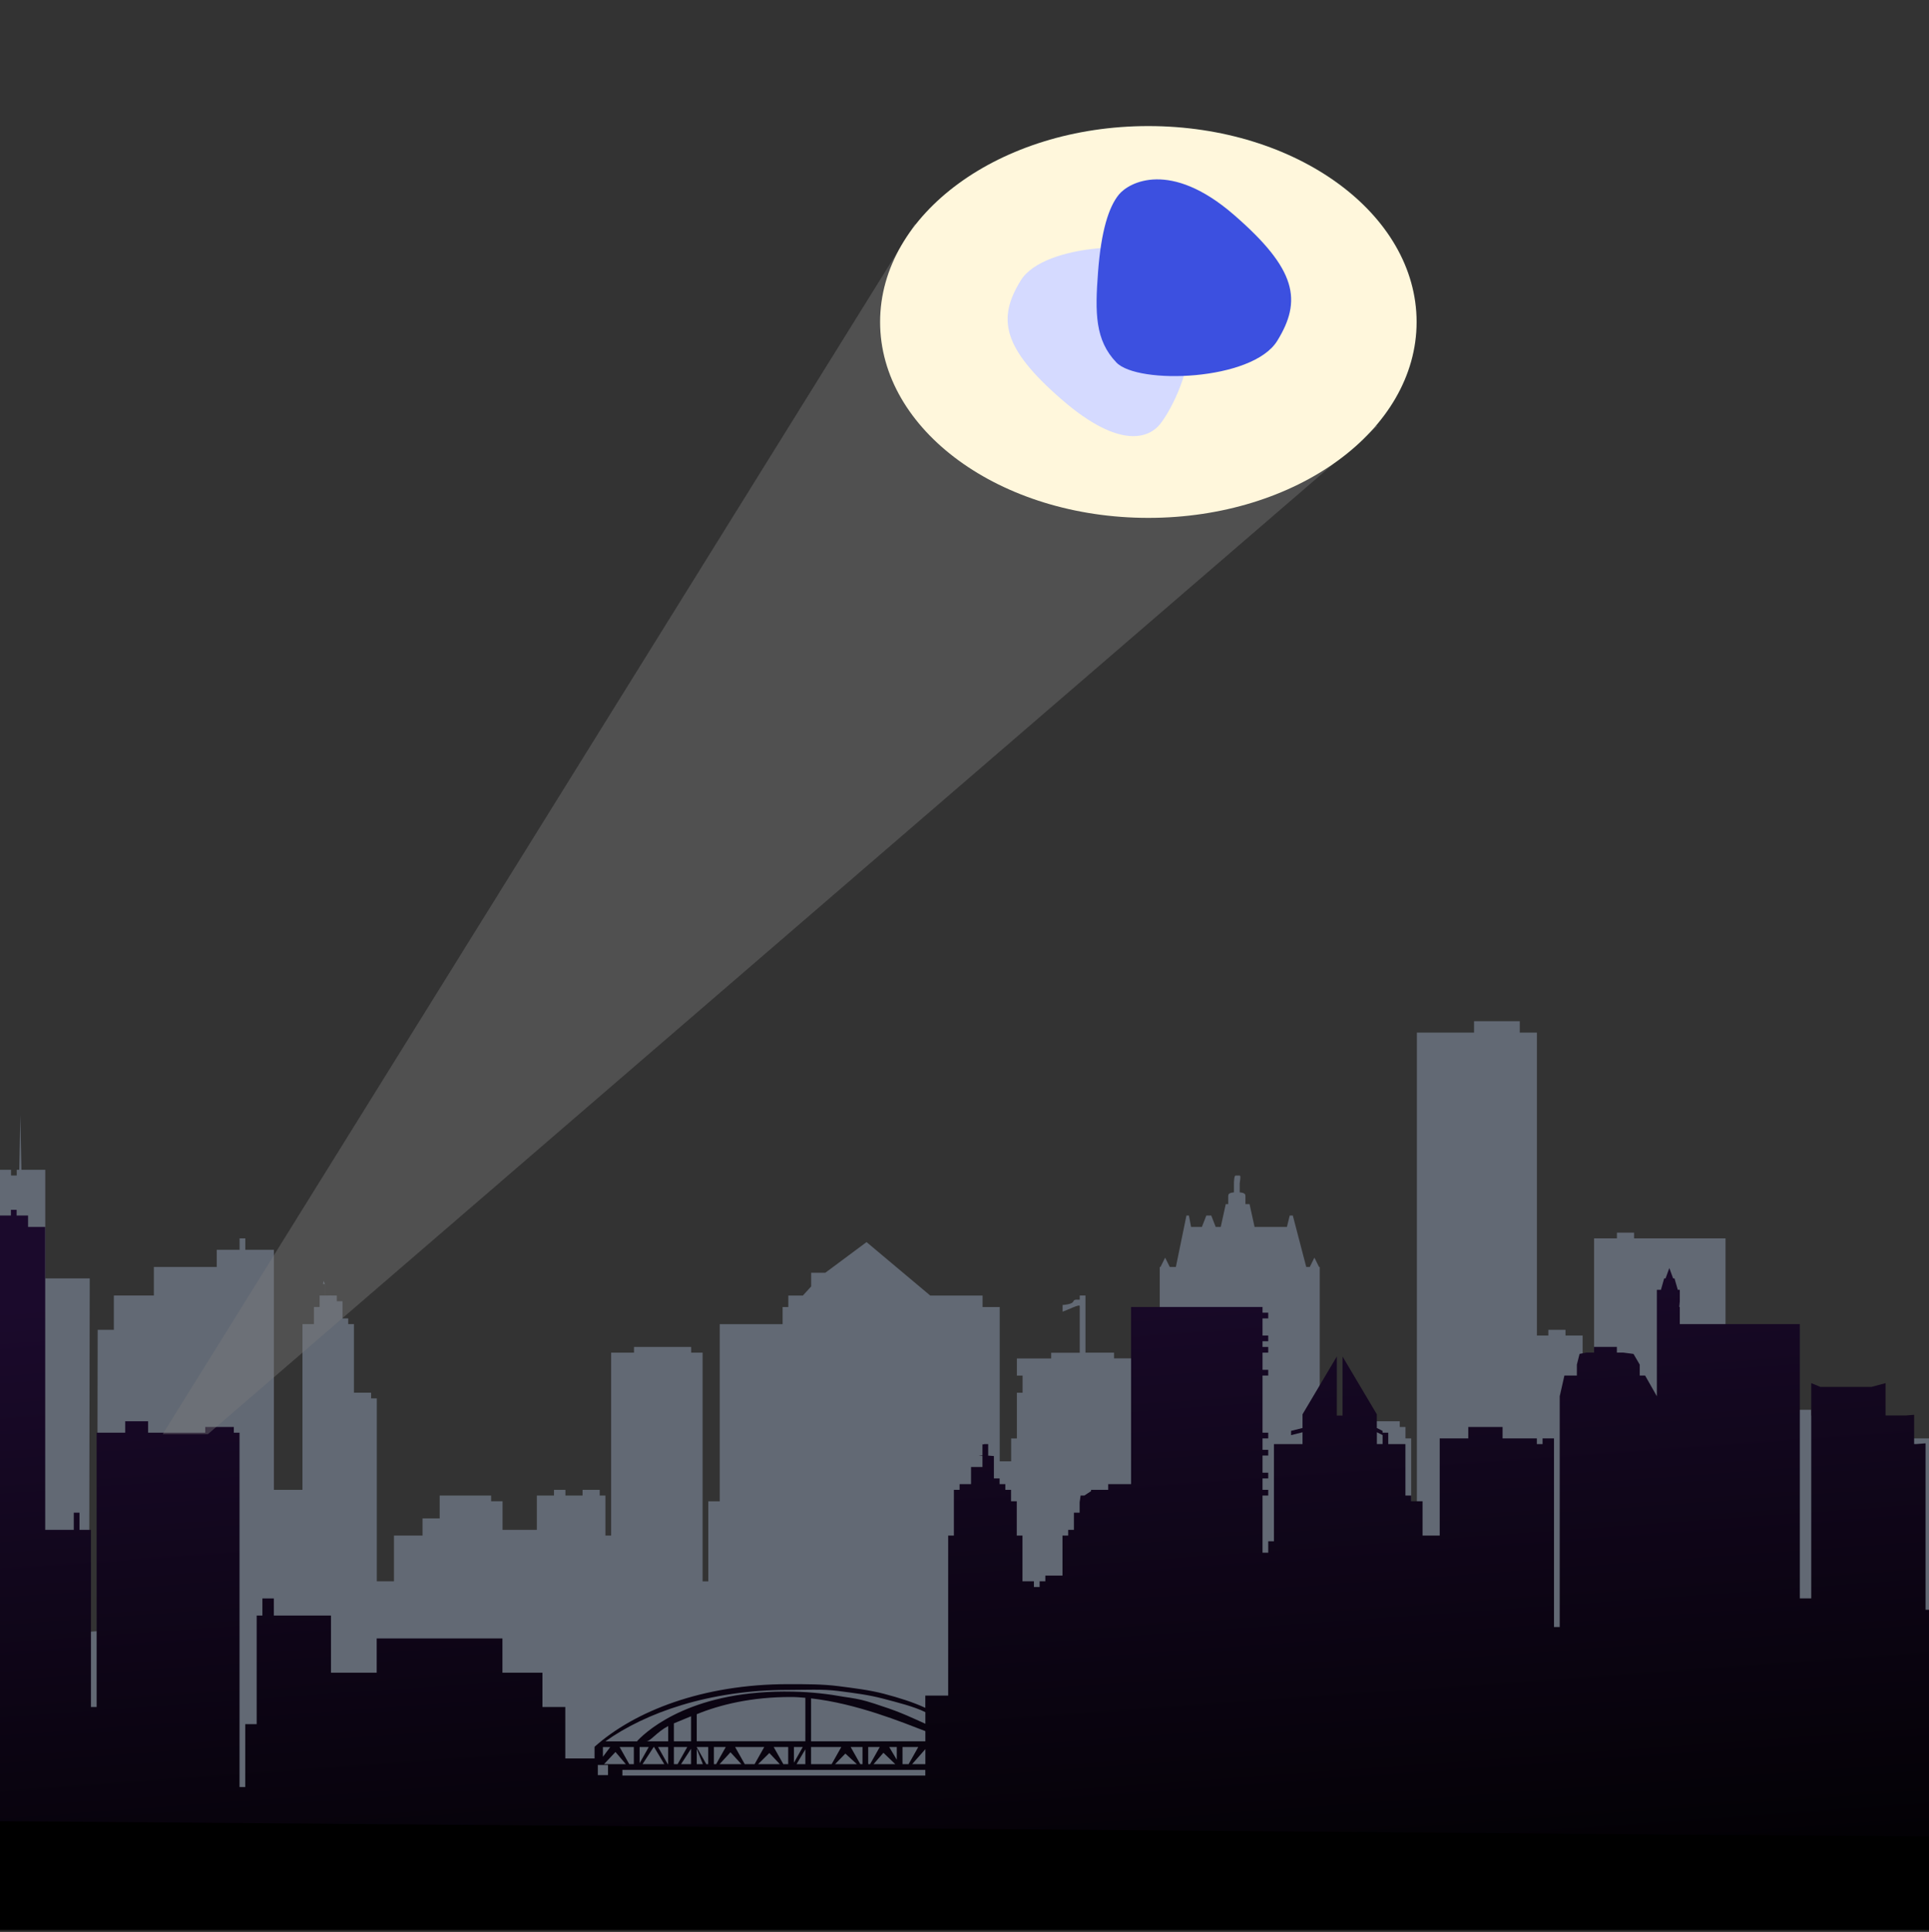 <svg width="640" height="641" viewBox="0 0 640 641" fill="none" xmlns="http://www.w3.org/2000/svg">
<rect x="0" y="0" width="640" height="641" fill="#333333" stroke="none"/>
<g clip-path="url(#clip0_1785_21916)">
<path opacity="0.32" d="M951.716 570.167V545.516H942.235V541.724H936.546V545.516H927.065V570.167H925.169V522.762H919.442L919.158 551.205H915.783L915.707 459.333V456.394H911.914V450.705H908.122V448.809H906.226V446.913H904.329V448.809H889.16V443.12H887.263V414.677H883.471V412.78H877.782V414.677H875.886V422.262H866.405V443.12H862.612V448.809H858.82V404.835L858.099 403.299H856.924V396.871L855.084 395.714H847.443V388.016L845.546 386.233H831.268L828.48 388.016V446.913H826.584V448.809H824.688V359.686H823.664L822.849 355.894H822.507L821.578 353.334L820.649 355.894H820.308L819.492 359.686H818.98V367.271H817.084V365.375H818.241L818.013 364.73L817.786 365.375H817.103V355.894H817.634L816.724 353.997H816.344L815.302 351.115L814.24 353.997H813.86L815.207 358.928V367.271H786.763V467.771H784.867V391.675L782.269 382.441H781.075V382.82L779.178 379.426L776.182 378.648H779.178V376.752H769.697V378.648H765.772L764.35 379.426L764.009 382.82V382.441H759.685L760.216 391.675V522.762H758.32V401.403H741.254V399.507H733.669V401.403H724.188V426.054H722.292V422.262H720.395V418.469H718.499V416.573H716.603V403.299H707.122V401.744L709.018 402.541V401.346L707.122 400.55V396.719L697.641 380.564V395.733H695.744V380.564L688.16 396.719V400.55L684.367 401.346V399.507H682.471V403.299H678.678V509.488H676.782V496.214H671.094V488.63H657.82V477.252H614.207V488.63H602.829V469.667H600.933V467.771H589.556V469.667H581.971V463.979H580.075V469.667V503.799H574.386V524.658H572.49V410.884H542.15V408.988H536.461V410.884H528.877V498.111H525.084V443.12H519.395V441.224H517.499H513.707V443.12H509.914V342.62H504.226V338.828H489.056V342.62H470.094V524.658H468.197V477.252H466.301V473.46H464.405V471.563H451.131V473.46H449.235V509.488H439.754V479.148H437.858V420.365H437.63L436.094 417.275L434.558 420.365H433.383L428.926 403.299H427.902L426.973 407.092H416.241L414.572 399.507H413.207V397.004C413.207 396.34 413.207 395.79 411.31 395.62V392.68C411.31 392.206 411.804 390.045 411.31 390.045H409.926C409.452 390.045 409.395 392.225 409.395 392.68V395.62C407.499 395.79 407.499 396.34 407.499 397.004V399.507H406.684L405.015 407.092H403.346L401.867 403.299H400.237L398.758 407.092H395.174L394.453 403.299H393.638L390.13 420.365H388.101L386.565 417.275L385.029 420.365H384.782V509.488H380.99V524.658H377.197V462.082H375.301V456.394H377.197V450.705H369.612V448.809H360.131V429.847H358.235V431.231C354.443 430.965 358.235 432.482 352.546 432.994V435.194C354.443 434.587 358.235 432.558 358.235 433.355V448.828H348.754V450.724H337.377V456.413H339.273V462.101H337.377V477.271H335.48V484.856H331.688V433.658H325.999V429.865H308.649L287.506 412.117L273.834 422.281H269.131V426.832L266.363 429.865H261.547V433.658H259.65V439.347H238.792V498.13H234.999V524.677H233.103V448.809H229.311V446.913H210.348V448.809H202.763V509.488H200.867V496.214H198.971V494.318H193.282V496.214H187.594V494.318H183.801V496.214H178.113V507.592H166.735V498.111H162.943V496.214H145.877V503.799H140.188V509.488H130.707V524.658H125.018V545.516V463.979H123.122V462.082H117.433V439.328H115.537V437.431H113.641V431.743H111.745V429.847H109.848V429.809L108.73 429.847H107.952V426.054H107.857L107.307 424.992L107.156 426.054H107.933V429.847H106.264L106.037 429.809V433.639H104.141V439.328H100.348V494.318H90.867V414.677H81.386V410.884H79.49V414.677H71.905V420.365H51.046V429.847H37.773V441.224H32.407L32.217 541.231L29.562 541.402L29.771 424.158H15.018V391.922V388.13H7.111L6.751 370.021L6.39 388.13H5.556V390.026H3.66V388.13H-17.199V390.026H-19.209L-17.199 391.201V391.922V405.196H-20.991V399.507H-24.784V395.714H-39.953V420.365H-58.499L-58.631 494.318H-61.078L-60.945 446.913H-62.708V429.847H-74.086V427.95H-77.878V426.054H-81.671V424.158H-83.567V426.054H-85.463V429.847H-94.944V454.497H-94.527L-94.261 507.25L-99.817 506.644L-99.609 422.262H-98.737V421.636L-104.274 420.365H-106.321V412.78H-115.803V410.884H-117.699V412.78H-123.387V414.677H-132.869V416.573H-134.765V414.677H-149.935V416.573H-159.416V420.365H-157.52V422.262H-159.416V426.054H-157.52V431.743H-159.416V439.328H-157.52V441.224H-159.302L-159.719 522.762H-164.213L-164.384 429.847H-172.689V428.823L-174.149 427.95H-176.482V429.847H-180.274V428.823L-179.99 427.95H-184.067V429.847H-186.172L-185.982 543.62H-191.727L-191.917 501.903H-206.821V500.007H-208.718V506.454L-221.991 515.499V521.283L-229.576 523.539V640.309H957.405V570.148H951.716V570.167ZM683.969 402.541L686.282 401.744V404.172H683.969V402.541Z" fill="#C6DBFF"/>
<path d="M946.331 602.403H936.546V600.507H932.754V596.714H930.858V594.818H921.377V596.714H915.688V598.611H913.792V592.922H911.895V591.026H908.103V592.922H904.311V589.129H900.518V587.233H892.933V589.129H891.037V573.96H885.348V572.063H881.556V481.045H879.356L839.839 496.632V566.375H834.15V573.96H830.358V579.648H824.669V587.233H822.773V583.441H817.084V587.233H813.292V573.96H805.707V577.752H800.018V608.092H798.122V516.39L794.329 514.191V510.91L791.618 509.469H782.592C772.03 509.469 765.905 511.308 764.009 513.66V516.542L762.112 519.159V570.148H752.631V572.044H750.735V585.318H745.047V566.356H735.565V585.318H731.773V583.422H729.877V572.044H727.98V573.941H726.084V572.044H724.188V570.148H722.292V572.044H720.396V570.148H718.499V572.044H710.914V570.148H709.018V553.082H705.226V543.601H701.433V541.705H699.537V536.016H693.848V532.224H671.094V524.639H669.197V496.195H667.301V492.403H657.82V503.78H648.339V524.639H642.65V534.12H638.858V478.883L635.786 479.129H635.065V469.421L632.202 469.648H625.584V458.916L620.901 460.167H603.967L600.933 458.916V530.327H597.141V439.328H557.32V433.639H557.149L557.32 431.838V427.95H556.656L555.557 424.158H555.101L553.85 420.726L552.598 424.158H552.143L551.062 427.95H549.716V556.894V463.277L545.81 456.394H544.028V452.772L541.961 449.226L538.604 448.79H536.443V446.894H528.858V448.79H526.241L524.06 449.226L523.169 452.772V456.394H519.035L517.48 463.277V539.828H515.584V477.252H511.792V479.148H509.895V477.252H498.518V473.46H487.141V477.252H477.66V509.488H471.971V498.111H468.178V496.214H466.282V479.148H460.594V475.356H458.697V474.749L456.801 473.801V469.25L445.424 450.079V469.667H443.528V450.079L432.15 469.25V473.801L428.358 474.749V476.171L432.15 475.223V479.148H422.669V511.384H420.773V515.177H418.877V496.214H420.773V494.318H418.877V490.526H420.773V488.629H418.877V482.941H420.773V481.045H418.877V477.252H420.773V475.356H418.877V462.082V456.394H420.773V454.497H418.877V448.809H420.773V446.913H418.877V445.016H420.773V443.12H418.877V437.431H420.773V435.535H418.877V433.639H375.263V492.422H367.678V494.318H361.99V494.754L359.752 496.214H358.52L358.197 498.49V501.903H356.301V507.592H354.405V509.488H352.509V522.762H346.82V524.658H344.924V526.554H343.028V524.658H339.235V509.488H337.339V498.111H335.443V494.318H333.546V492.422H331.65V490.526H329.754V486.733V483.111L327.611 482.941H327.858V479.148H326.568L326.075 479.281L325.753 479.148H325.961V482.941H324.71L325.961 483.111V486.733H322.169V492.422H318.377V494.318H316.48V509.488H314.584V562.582H306.999V566.659C303.207 564.858 298.163 563.265 293.233 561.976C288.511 560.743 283.486 560.136 278.196 559.454C272.886 558.771 267.311 558.79 261.528 558.79H261.509C233.141 558.79 210.5 567.74 197.265 579.573V583.441H187.556V566.375H179.971V554.997H166.697V543.62H124.98V554.997H109.811V536.035H90.848V530.346H87.056V536.035H85.16V572.063H81.367V592.922H79.471V475.356H77.575V473.46H68.094V475.356H49.131V471.563H41.547V475.356H32.065V566.375H30.169V507.592H26.377V501.903H24.48V507.592H14.999V407.092H9.311V403.299H5.518V401.403H3.622V403.299H-5.859V407.092H-24.821V592.922H-28.614V543.62H-30.51V539.828H-47.576V577.752H-55.161V543.62H-57.057V486.733H-59.465L-61.058 483.548L-62.651 486.733H-63.846L-68.435 465.875H-69.496L-70.445 469.667H-81.462L-83.168 463.979H-83.623V460.281C-83.623 459.598 -83.623 459.029 -85.52 458.859V455.844C-85.52 455.351 -86.032 456.394 -86.506 456.394H-87.928C-88.402 456.394 -89.312 455.351 -89.312 455.844V463.979H-91.265L-92.972 469.667H-94.697L-96.214 465.875H-97.902L-99.419 469.667H-103.098L-103.837 465.875H-104.671L-108.274 486.733H-110.36L-111.953 483.548L-113.546 486.733H-113.963V577.752H-115.859V592.922H-121.548V517.073H-140.51V494.318H-142.406V495.437C-142.406 495.171 -142.406 496.707 -144.303 497.238V499.495C-142.406 498.869 -142.406 496.802 -142.406 497.599V517.054H-159.472V522.743V526.535V572.044H-163.265V573.941H-168.954V589.111H-170.85V587.214H-178.435V589.111H-182.227V592.903H-186.02V591.007H-189.812V592.903H-191.708V598.592H-193.605V596.695H-199.293V594.799H-208.774V596.695H-210.671V600.488H-214.463V602.384H-229.633V640.309H951.716V602.384H946.331V602.403ZM200.033 579.667H202.46L200.033 582.891V579.667ZM201.721 588.978H198.345V585.603H201.721V588.978ZM200.393 585.337L204.205 581.298L207.637 585.337H200.412H200.393ZM205.57 579.648H210.292V585.337H208.775L205.57 579.648ZM306.999 589.129H206.499V587.233H306.999V589.129ZM218.351 579.648H221.669V585.337H221.536L218.332 579.648H218.351ZM220.418 585.337H213.174L216.872 579.648H217.004L220.399 585.337H220.418ZM214.444 577.752C215.829 577.752 217.896 574.68 221.688 572.689V577.752H214.444ZM215.241 579.648L212.036 585.337H212.207V579.648H215.241ZM228.021 579.648L224.817 585.337H223.584V579.648H228.021ZM223.584 577.752V571.798C225.48 571.021 227.377 570.224 229.273 569.447V577.752H223.584ZM229.273 580.236V585.337H225.955L229.273 580.236ZM267.672 579.648H267.197V585.337H264.277L267.653 579.648H267.672ZM263.139 585.337H263.405V579.648H266.344L263.139 585.337ZM231.169 577.752V568.764C238.754 565.654 249.259 563.018 262.514 563.056C264.239 563.056 265.301 563.17 267.197 563.322V577.733H231.169V577.752ZM242.357 581.393L245.979 585.337H238.735L242.357 581.393ZM237.597 585.337H236.858V579.648H240.802L237.597 585.337ZM243.912 579.648H253.564L250.359 585.337H247.097L243.893 579.648H243.912ZM255.251 581.639L258.74 585.337H251.516L255.251 581.639ZM256.692 579.648H261.509V585.337H259.897L256.692 579.648ZM234.962 579.648V585.337H234.336L231.131 579.648H234.962ZM233.198 585.337H231.169V580.236L233.198 585.337ZM284.301 585.337H277.058L280.471 581.829L284.301 585.337ZM282.235 579.648H286.16V585.337H285.439L282.235 579.648ZM275.92 585.337H269.094V579.648H279.125L275.92 585.337ZM297.063 585.337H289.819L293.1 581.564L297.044 585.337H297.063ZM295.015 579.648H297.537V583.877L295.015 579.648ZM288.701 585.337H288.056V579.648H291.886L288.682 585.337H288.701ZM299.433 585.337V579.648H304.667L301.462 585.337H299.433ZM307.018 585.337H302.619L307.018 580.35V585.337ZM307.018 574.434V577.752H269.094V563.511C284.263 565.218 299.433 571.476 307.018 574.377V574.434ZM307.018 571.931C303.226 570.243 298.807 568.062 292.645 566.109C291.052 565.54 289.326 564.991 287.658 564.498C285.212 563.777 282.633 563.36 280.035 562.999C274.953 562.07 269.321 561.407 263.215 561.274C230.316 560.515 215.241 573.675 211.638 577.411C211.524 577.506 211.41 577.771 211.316 577.771H200.848C214.122 568.29 235.322 560.705 261.528 560.705H261.547C267.292 560.705 272.81 560.383 278.025 561.046C283.258 561.71 288.208 562.336 292.872 563.568C297.973 564.915 303.226 566.204 307.018 568.081V571.969V571.931ZM458.716 479.129H456.82V475.204L458.716 476.152V479.129Z" fill="url(#paint0_linear_1785_21916)"/>
<path d="M-267.557 640.328H1021.88L979.554 615.715L967.361 623.736L951.717 611.884L-229.632 602.403L-250.718 621.365L-267.557 615.677L-296 640.328H-267.557Z" fill="black"/>
<g opacity="0.29">
<path opacity="0.32" d="M957.405 712.384V640.328H-229.633V757.647L-222.048 759.904V765.687L-208.774 774.732V780.629H-206.878V778.733H-191.974L-191.784 737.016H-186.039L-186.228 852.686H-184.123V854.582H-180.046L-180.331 852.364V852.686H-176.538V854.582H-174.206L-172.746 852.364V852.686H-164.441L-164.27 759.771H-159.776L-159.359 839.412H-157.576V841.309H-159.472V848.894H-157.576V854.582H-159.472V858.375H-157.576V860.271H-159.472V864.063H-149.991V867.856H-134.821V864.063H-132.925V865.96H-123.444V869.752H-117.755V871.648H-115.859V869.752H-106.378V860.271H-104.33L-98.793 859.531V858.375H-99.665L-99.874 774.277L-94.318 773.538L-94.584 826.158H-95.001V852.705H-85.52V854.601H-83.623V856.497H-81.727V854.601H-74.142V852.705H-62.765V833.743H-61.001L-61.134 788.233H-58.688L-58.555 860.29H-40.01V886.837H-24.84V881.148H-21.048V875.46H-17.256V888.733V890.004L-19.265 890.63H-17.256V892.526H3.603V890.63H5.499V892.526H6.334L6.694 910.635L7.054 892.526H14.961V888.733V856.497H29.714L29.506 739.614L32.16 739.519L32.35 839.431H37.716V852.705H50.99V860.29H71.848V867.875H79.433V871.667H81.329V867.875H88.914V865.979H90.811V786.337H100.292V841.328H104.084V847.016H105.98V851.397L106.208 852.705H107.877V854.601H107.099L107.251 855.663L107.801 854.601H107.895V852.705H108.673L109.792 851.397V852.705H111.688V848.913H113.584V843.224H115.48V841.328H117.377V818.573H123.065V816.677H124.962V735.139V755.997H130.65V773.063H136.339V771.167H140.131V776.856H145.82V784.441H162.886V782.545H166.678V774.96H178.056V784.441H183.745V786.337H187.537V784.441H193.226V788.233H198.914V784.441H200.811V773.063H202.707V831.846H210.292V835.639H229.254V831.846H233.046V755.997H234.943V782.545H238.735V841.328H259.594V847.016H261.49V852.705H266.306L269.075 854.374V858.394H273.777L287.449 869.506L308.592 852.705H325.943V847.016H331.631V795.818H335.424V803.403H337.32V818.573H339.216V824.262H337.32V829.95H348.697V831.846H358.178V847.87C358.178 848.647 354.386 846.637 352.49 846.03V848.23C358.178 848.742 354.386 850.259 358.178 849.993V850.828H360.075V831.865H369.556V829.969H377.141V824.281H375.244V820.488H377.141V756.016H380.933V771.186H384.726V860.309H384.972L386.508 863.4L388.044 860.309H390.073L393.581 877.375H394.396L395.117 873.582H398.701L400.18 877.375H401.811L403.29 873.582H404.958L406.627 881.167H407.442V884.22C407.442 884.884 407.442 885.434 409.339 885.605V888.544C409.339 889.018 409.396 890.648 409.87 890.648H411.254C411.728 890.648 411.254 889.018 411.254 888.544V885.605C413.15 885.434 413.15 884.884 413.15 884.22V881.167H414.515L416.184 873.582H426.917L427.846 877.375H428.87L433.326 860.309H434.502L436.037 863.4L437.573 860.309H437.801V801.526H439.697V771.186H449.178V807.215H451.075V809.111H464.348V807.215H466.244V803.422H468.141V756.016H470.037V938.054H488.999V941.847H504.169V938.054H509.858V839.45H517.443H525.027V782.564H528.82V871.686H572.433V756.016H574.329V776.875H580.018V811.007V816.696H581.914V811.007H589.499V812.903H600.876V811.007H602.773V792.045H614.15V803.422H657.763V792.045H671.037V784.46H676.725V771.186H678.622V877.375H682.414V881.167H684.31V879.878L688.103 880.674V884.505L695.688 900.661V886.856H697.584V900.661L707.065 884.505V880.674L708.961 879.878V878.683L707.065 879.48V877.375H716.546V864.101H718.442V862.205H720.339V858.413H722.235V854.62H724.131V879.271H733.612V881.167H741.197V879.271H758.263V759.809H760.159V889.549L759.629 898.233H763.952V898.385L764.293 901.514L765.715 902.026H769.641V903.922H779.122V902.026H776.126L779.122 901.514L781.018 898.385V898.233H782.213L784.81 889.549V812.903H786.707V913.403H815.15V922.297L813.804 926.677H814.183L815.245 929.559L816.288 926.677H816.667L817.577 924.781H817.046V917.196H817.729L817.956 917.84L818.184 917.196H817.027V913.403H818.923V920.988H819.435L820.251 924.781H820.592L821.521 927.34L822.451 924.781H822.792L823.607 920.988H824.631V831.865H826.527V835.658H828.424V893.208L831.211 894.441H845.49L847.386 893.208V886.856H855.028L856.867 884.334V877.375H858.043L858.763 876.37V831.865H862.556V839.45H866.348V858.413H875.829V865.998H877.725V869.79H883.414V865.998H887.207V839.45H889.103V831.865H904.273V833.762H906.169V831.865H908.065V829.969H911.858V824.281H915.65V821.891L915.726 729.469H919.101L919.386 759.809H925.112V712.403H927.008V735.158H936.49V738.95H942.178V735.158H951.659V712.403H957.348L957.405 712.384ZM683.969 877.034H686.283V879.461L683.969 878.664V877.034Z" fill="black"/>
<path d="M951.716 680.148V640.328H-229.633V680.148H-214.463V682.045H-210.671V683.941H-208.774V685.837H-199.293V683.941H-193.605V682.045H-191.708V687.733H-189.812V689.63H-186.02V687.733H-182.227V691.526H-178.435V693.422H-176.538V695.318H-174.642V693.422H-170.85V691.526H-168.954V706.696H-163.265V710.488H-159.472V754.101V759.79V763.582H-142.406V783.588C-142.406 784.384 -142.406 782.317 -144.303 781.691V783.948C-142.406 784.479 -142.406 786.034 -142.406 785.749V786.318H-140.51V763.563H-121.548V687.714H-115.859V702.884H-113.963V793.903H-113.546L-111.953 797.089L-110.36 793.903H-108.274L-104.671 814.762H-103.837L-103.098 810.969H-99.419L-97.902 814.762H-96.214L-94.697 810.969H-92.972L-91.265 816.658H-89.312V825.342C-89.312 825.835 -88.421 824.243 -87.928 824.243H-86.506C-86.032 824.243 -85.52 825.835 -85.52 825.342V822.327C-83.623 822.157 -83.623 821.588 -83.623 820.905V816.658H-83.168L-81.462 810.969H-70.445L-69.496 814.762H-68.435L-63.846 793.903H-62.651L-61.058 797.089L-59.465 793.903H-57.057V737.016H-55.161V702.884H-47.576V740.809H-45.68V742.705H-32.406V740.809H-30.51V737.016H-28.614V687.714H-24.821V873.545H-5.859V877.337H3.622V879.233H5.518V877.337H9.311V873.545H14.999V774.941H24.48V778.733H26.377V774.941H30.169V714.262H32.065V807.177H41.547V809.073H49.131V807.177H79.471V687.714H81.367V710.469H85.16V744.601H87.056V750.29H90.848V744.601H109.811V727.535H124.98V737.016H166.697V727.535H179.971V714.262H187.556V697.195H197.246V701.064C210.5 712.915 233.141 721.846 261.509 721.846H261.528C267.33 721.846 272.848 722.131 278.158 721.467C283.467 720.785 288.53 720.462 293.252 719.23C298.182 717.94 303.226 716.347 307.018 714.546V718.073H314.603V771.167H316.499V786.337H318.396V790.13H322.188V793.922H325.981V798.094L324.729 797.714H325.981V801.507H325.772L326.094 801.374L326.587 801.507H327.877V797.714H327.63L329.773 798.094V793.922V792.026H331.669V790.13H333.565V786.337H335.462V782.545H337.358V771.167H339.254V755.997H343.047V754.101H344.943V757.894H346.839V759.79H352.528V771.167H354.424V774.96H356.32V778.752H358.216V782.696L358.539 784.441H359.771L362.009 786.451V788.233H367.698V790.13H375.282V847.016H418.896V845.12H420.792V843.224H418.896V839.431H420.792V837.535H418.896V835.639H420.792V831.846H418.896V826.158H420.792V824.262H418.896V820.469H420.792V818.573H418.896V807.196H420.792V805.299H418.896V799.611H420.792V797.714H418.896V792.026V786.337H420.792V784.441H418.896V765.479H420.792V769.271H422.688V801.507H432.169V805.982L428.377 805.034V806.456L432.169 807.404V811.955L443.547 831.126V810.988H445.443V831.126L456.82 811.955V807.404L458.716 806.456V807.196H460.613V801.507H466.301V784.441H468.198V782.545H471.99V773.063H477.679V803.403H479.575V805.299H483.367V803.403H485.264V805.299H487.16V807.196H498.537V805.299H506.122V803.403H509.914V801.507H511.811V803.403H515.603V740.828H517.499V817.928L519.054 824.262H523.188V828.414L524.079 831.676L526.26 831.846H528.877V833.743H530.773V835.639H540.254V833.743H536.462V831.846H538.623L541.98 831.676L544.047 828.414V824.262H545.829L549.735 817.928V723.762V854.601H551.082L552.162 856.497H552.617L553.869 859.93L555.12 856.497H555.576L556.675 854.601H557.339V849.368L557.168 847.016H557.339V841.328H597.16V750.309H600.952V822.271L603.986 822.365H620.919L625.603 822.271V810.988H632.221L635.084 811.746V801.507H635.805L638.877 802.303V746.516H642.669V755.997H648.358V776.856H657.839V790.13H667.32V784.441H669.216V755.997H671.113V748.413H693.867V744.62H699.556V738.931H701.452V737.035H705.245V729.45H709.037V712.384H710.933V710.488H718.518V712.384H720.415V710.488H722.311V712.384H724.207V710.488H726.103V706.696H728V708.592H729.896V697.214H735.584V714.28H745.066V697.214H750.754V708.592H752.65V712.384H762.132V762.027L764.028 764.644V767.527C765.924 769.878 772.049 771.167 782.611 771.167H791.637L794.348 770.276V766.996L798.141 764.796V672.563H800.037V702.903H805.726V706.696H813.311V693.422H817.103V697.214H822.792V693.422H824.688V701.007H830.377V706.696H834.169V714.28H839.858V784.574L879.375 799.611H881.575V710.488H885.367V706.696H891.056V691.526H892.952V693.422H894.848V695.318H898.641V693.422H900.537V691.526H904.33V687.733H908.122V689.63H911.914V687.733H913.811V682.045H915.707V683.941H921.396V685.837H930.877V683.941H932.773V682.045H936.565V680.148H951.735H951.716ZM200.014 698.314L202.441 701.538H200.014V698.314ZM201.702 695.603H198.327V692.227H201.702V695.603ZM204.11 697.214H207.599L204.167 701.253L200.355 697.214H204.091H204.11ZM208.756 697.214H210.273V701.007H205.551L208.756 697.214ZM306.98 695.318H206.48V691.526H306.98V695.318ZM221.517 697.214H221.65V701.007H218.332L221.536 697.214H221.517ZM216.985 701.007H216.853L213.155 697.214H220.399L217.004 701.007H216.985ZM221.65 702.903V708.516C217.858 706.525 215.81 702.903 214.407 702.903H221.65ZM212.169 701.007V697.214H211.998L215.203 701.007H212.169ZM223.546 701.007V697.214H224.779L227.983 701.007H223.546ZM229.235 702.903V711.74C227.339 710.962 225.443 710.166 223.546 709.388V702.884H229.235V702.903ZM225.917 697.214H229.235V700.969L225.917 697.214ZM264.239 697.214H267.16V701.007H267.634L264.258 697.214H264.239ZM266.287 701.007H263.348V697.214H263.083L266.287 701.007ZM267.141 702.903V717.864C265.244 718.016 264.182 718.13 262.457 718.13C249.202 718.187 238.697 715.551 231.112 712.422V702.903H267.141ZM238.678 697.214H245.922L242.3 701.159L238.678 697.214ZM240.745 701.007H236.801V697.214H237.54L240.745 701.007ZM247.06 697.214H250.321L253.526 701.007H243.874L247.078 697.214H247.06ZM251.459 697.214H258.683L255.194 700.912L251.459 697.214ZM259.84 697.214H261.452V701.007H256.635L259.84 697.214ZM231.093 701.007L234.298 697.214H234.924V701.007H231.093ZM231.131 700.969V697.214H233.16L231.131 700.969ZM280.433 700.722L277.02 697.214H284.264L280.433 700.722ZM285.401 697.214H286.122V701.007H282.197L285.401 697.214ZM279.087 701.007H269.056V697.214H275.882L279.087 701.007ZM293.081 700.988L289.8 697.214H297.044L293.1 700.988H293.081ZM297.499 697.328V701.007H294.977L297.499 697.328ZM291.848 701.007H288.018V697.214H288.663L291.867 701.007H291.848ZM301.424 697.214L304.629 701.007H299.395V697.214H301.424ZM306.98 700.855L302.581 697.214H306.98V700.855ZM306.98 706.828C299.395 709.748 284.226 716.006 269.056 717.694V702.903H306.98V706.809V706.828ZM306.98 713.143C303.188 715.02 297.935 716.234 292.834 717.561C288.17 718.793 283.258 719.23 278.025 719.893C272.81 720.557 267.254 719.969 261.49 719.969H261.471C235.265 719.969 214.065 714.28 200.792 702.903H211.259C211.373 702.903 211.467 703.434 211.581 703.529C215.184 707.245 230.259 720.614 263.159 719.855C269.264 719.723 274.877 719.097 279.959 718.168C282.576 717.807 285.117 717.409 287.563 716.689C289.232 716.196 291.014 715.665 292.607 715.096C298.77 713.124 303.188 710.962 306.98 709.274V713.162V713.143ZM458.678 805.034L456.782 805.982V801.507H458.678V805.034Z" fill="url(#paint1_linear_1785_21916)"/>
<path d="M-267.557 640.328H1021.88L979.554 664.941L967.361 656.92L951.717 668.771L-229.632 678.252L-250.718 659.29L-267.557 664.979L-296 640.328H-267.557Z" fill="black"/>
</g>
<path opacity="0.4" d="M303.5 74.328L54 475.828H69L457 141.328L303.5 74.328Z" fill="#7C7C7C"/>
<ellipse cx="381" cy="106.828" rx="89" ry="65" fill="#FFF7DC"/>
<path d="M389.12 86.269C382.66 79.502 346.465 80.428 338.674 93.04C330.883 105.653 332.422 115.393 352.315 132.617C372.208 149.841 381.589 144.765 384.768 140.868C387.946 136.972 394.147 125.749 395.121 112.875C396.095 100.002 395.581 93.035 389.12 86.269Z" fill="#D5DAFF"/>
<path d="M370.382 120.262C377.464 127.678 415.512 126.441 423.755 113.097C431.998 99.753 430.37 89.447 409.323 71.224C388.276 53.001 374.576 60.444 371.213 64.566C367.851 68.689 365.341 76.586 364.31 90.206C363.279 103.826 363.3 112.846 370.382 120.262Z" fill="#3C50E0"/>
</g>
<defs>
<linearGradient id="paint0_linear_1785_21916" x1="363.488" y1="655.175" x2="345.701" y2="408.685" gradientUnits="userSpaceOnUse">
<stop/>
<stop offset="1" stop-color="#1B0A2C"/>
</linearGradient>
<linearGradient id="paint1_linear_1785_21916" x1="363.545" y1="625.499" x2="345.758" y2="871.99" gradientUnits="userSpaceOnUse">
<stop/>
<stop offset="1" stop-color="#1B0A2C"/>
</linearGradient>
<clipPath id="clip0_1785_21916">
<rect width="640" height="640" fill="white" transform="translate(0 0.828)"/>
</clipPath>
</defs>
</svg>
